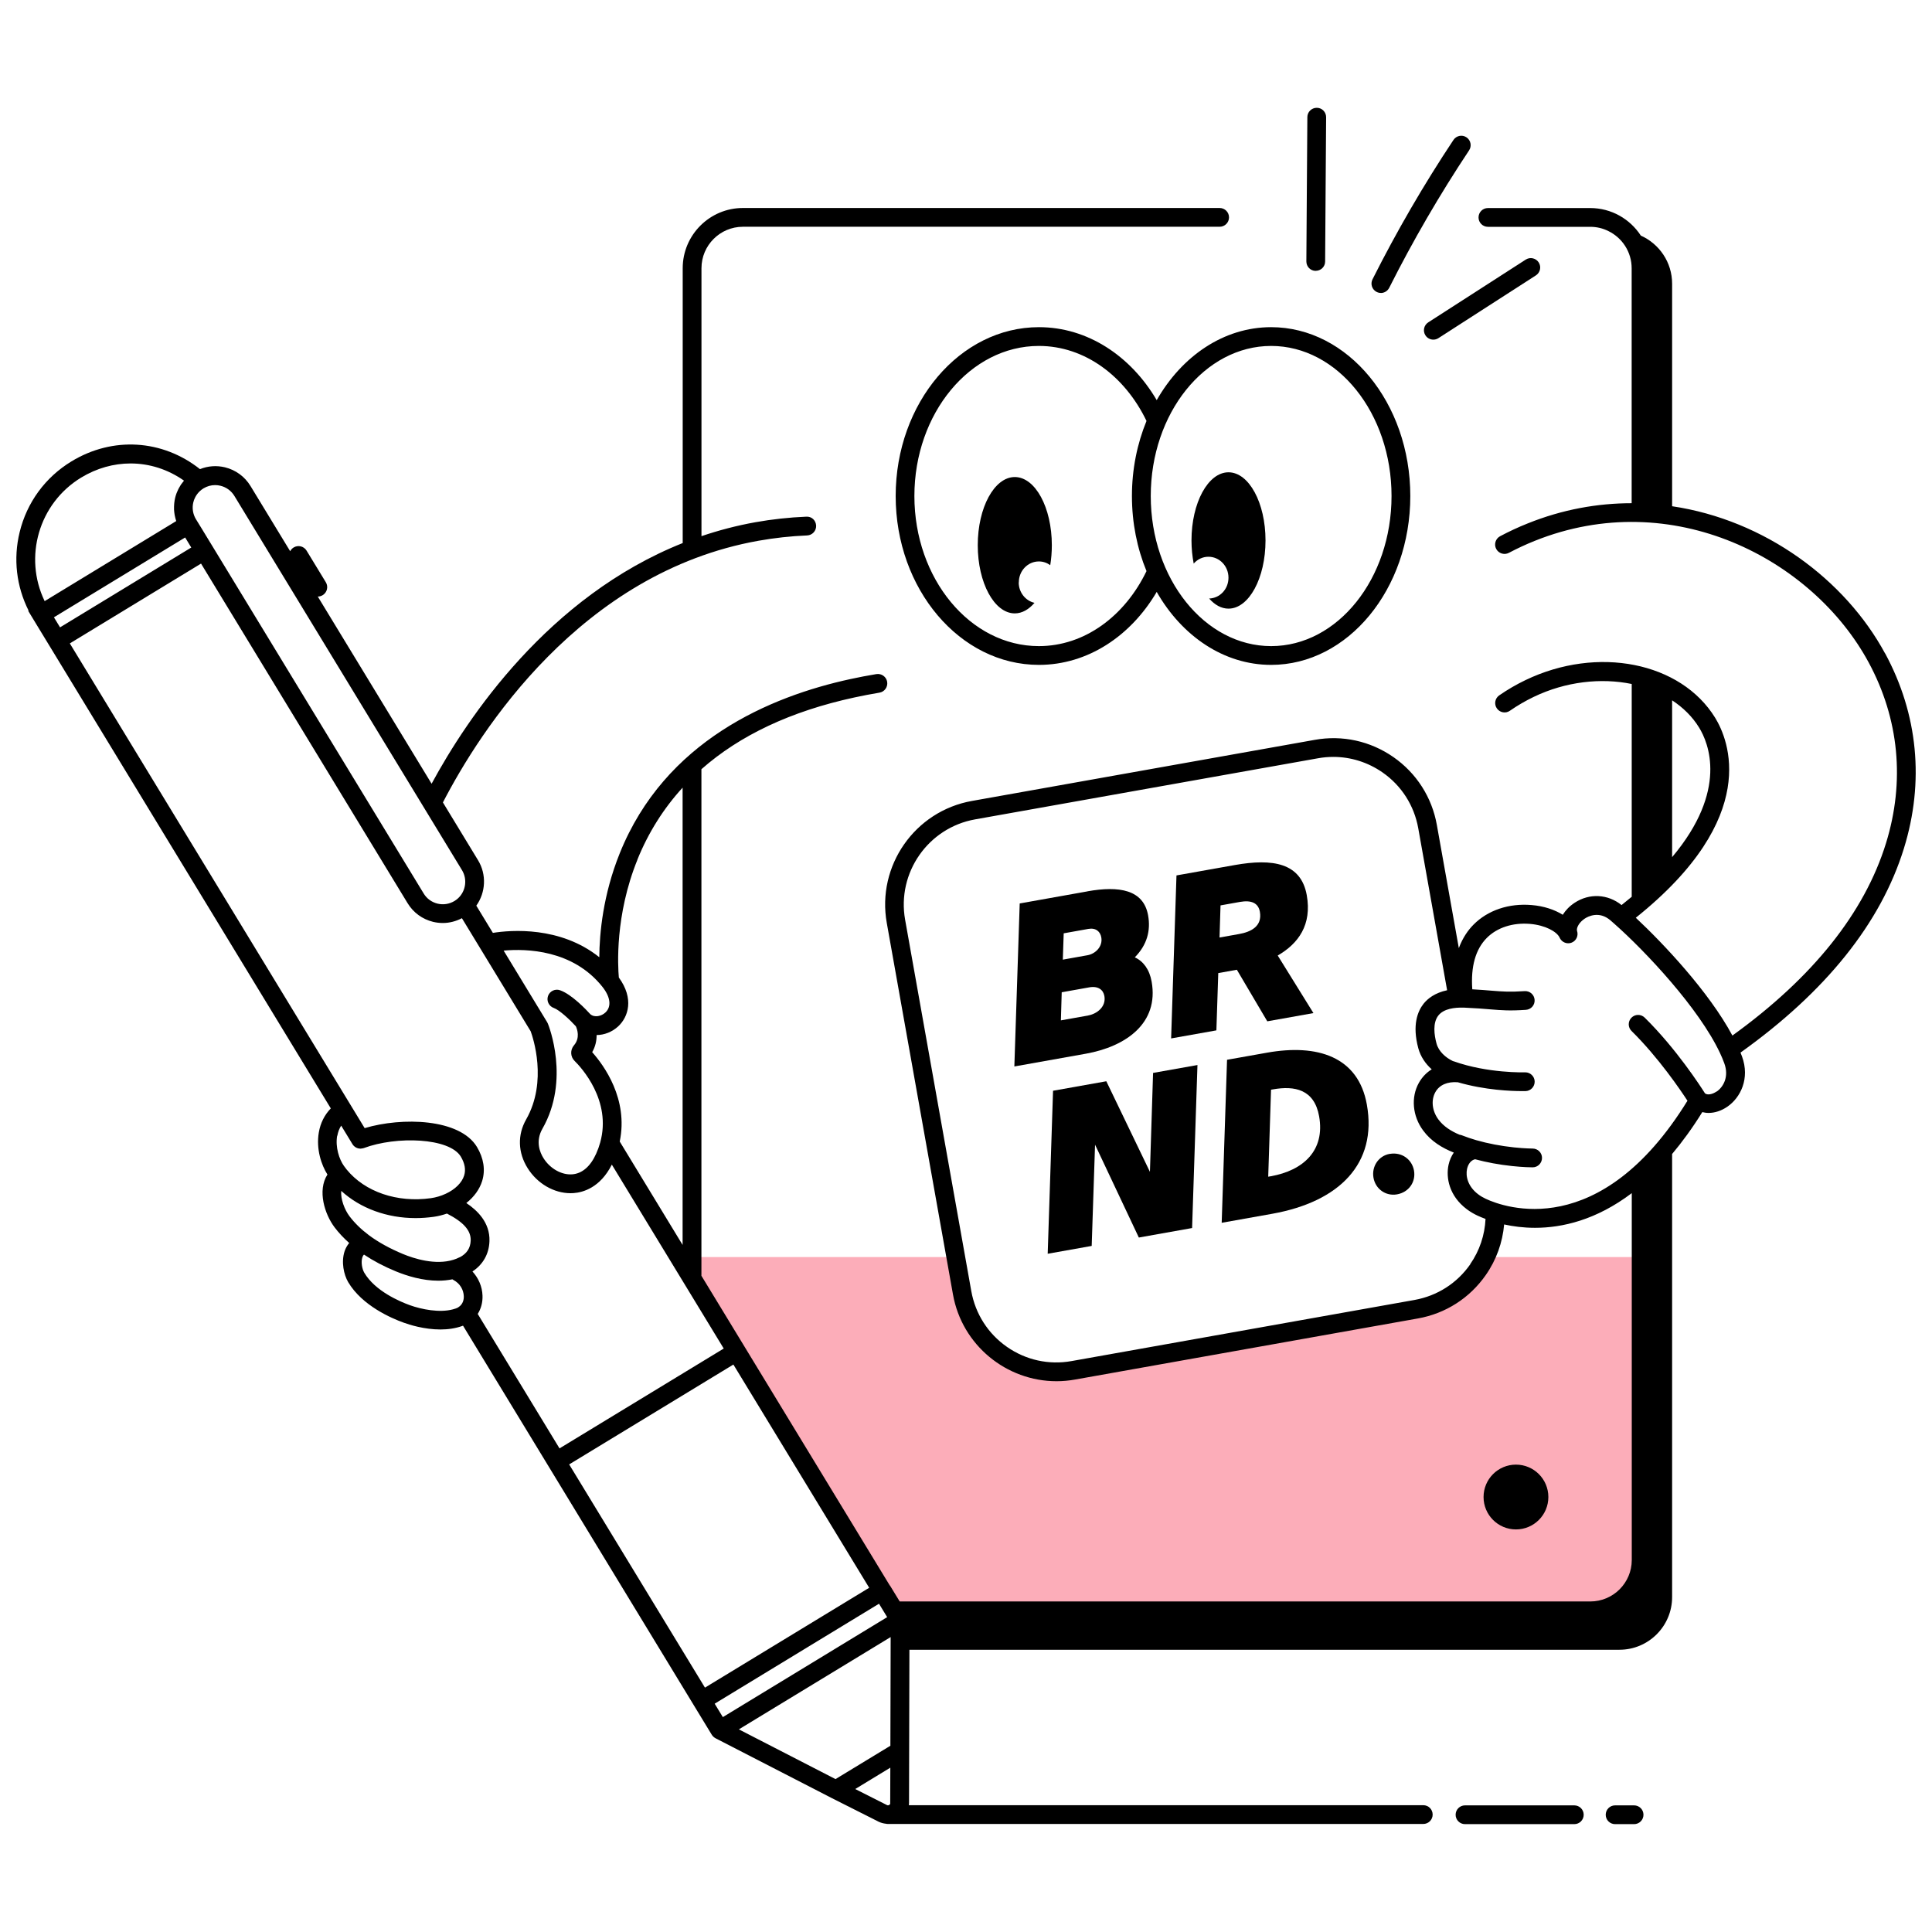 <?xml version="1.0" encoding="UTF-8"?>
<svg id="Ebene_1" data-name="Ebene 1" xmlns="http://www.w3.org/2000/svg" viewBox="0 0 350 350">
  <defs>
    <style>
      .cls-1 {
        fill: #fcadb9;
      }
    </style>
  </defs>
  <path class="cls-1" d="M269.07,227.73c-2.36,4.79-6.86,8.44-12.52,9.44l-62.12,11.07c-9.44,1.68-18.46-4.61-20.14-14.05l-1.15-6.47h-47.45v4.41l34.1,56.06,2.43,3.96h133.94v-64.43h-27.09Z"/>
  <path d="M230.28,59.27c-8.59,0-16.18,5.24-20.73,13.22-4.69-7.98-12.5-13.22-21.34-13.22-14.31,0-25.95,13.72-25.95,30.59s11.64,30.59,25.95,30.59c8.84,0,16.65-5.24,21.34-13.22,4.55,7.98,12.15,13.22,20.73,13.22,13.9,0,25.21-13.72,25.21-30.59s-11.31-30.59-25.21-30.59ZM188.2,117.05c-12.44,0-22.55-12.2-22.55-27.19s10.12-27.19,22.55-27.19c8.33,0,15.6,5.48,19.5,13.59-1.68,4.1-2.64,8.71-2.64,13.6s.95,9.5,2.64,13.6c-3.91,8.11-11.18,13.59-19.5,13.59ZM230.28,117.05c-12.02,0-21.81-12.2-21.81-27.19s9.78-27.19,21.81-27.19,21.81,12.2,21.81,27.19-9.78,27.19-21.81,27.19Z"/>
  <path d="M222.56,85.56c-3.71,0-6.71,5.53-6.71,12.35,0,1.47.15,2.88.4,4.19.66-.76,1.61-1.24,2.67-1.24,2.01,0,3.63,1.7,3.63,3.79s-1.56,3.71-3.5,3.78c1.02,1.16,2.22,1.83,3.5,1.83,3.71,0,6.71-5.53,6.71-12.35s-3-12.35-6.71-12.35Z"/>
  <path d="M184.57,105.5c0-2.1,1.63-3.79,3.63-3.79.77,0,1.48.25,2.06.68.19-1.15.29-2.36.29-3.62,0-6.82-3-12.35-6.71-12.35s-6.71,5.53-6.71,12.35,3,12.35,6.71,12.35c1.32,0,2.54-.71,3.57-1.91-1.63-.37-2.86-1.89-2.86-3.7Z"/>
  <path d="M197.01,161.47c5.73-1.02,10.15-.31,10.98,4.36.49,2.75-.18,5.34-2.41,7.6,1.54.7,2.66,2.2,3.05,4.4,1.35,7.57-4.7,11.77-11.92,13.06l-12.95,2.31.97-29.53,12.28-2.19ZM197.13,183.96c1.57-.28,3.29-1.56,2.94-3.52-.2-1.14-1.14-1.86-2.75-1.57l-4.98.89-.15,5.09,4.94-.88ZM197.01,173.05c1.41-.25,2.8-1.55,2.5-3.24-.18-1.02-.96-1.77-2.34-1.53l-4.47.8-.16,4.77,4.47-.8Z"/>
  <path d="M220.7,176.28l-.34,10.38-8.2,1.46.97-29.53,10.56-1.88c6.87-1.22,11.99-.4,13.04,5.45.96,5.38-1.51,8.77-5.26,10.94l6.47,10.43-8.36,1.49-5.51-9.34-3.37.6ZM224.46,169.21c2.16-.38,4.24-1.4,3.78-4.03-.29-1.61-1.56-2.15-3.6-1.79l-3.53.63-.18,5.82,3.53-.63Z"/>
  <path d="M198.38,207.34l-.61,18.37-7.97,1.42.97-29.53,9.65-1.72,7.9,16.41.57-17.92,8.04-1.43-.97,29.53-9.65,1.72-7.94-16.84Z"/>
  <path d="M247.62,200.11c1.9,10.67-4.96,17.6-17.16,19.78l-9.14,1.63.97-29.53,7.26-1.29c9.1-1.62,16.52.7,18.07,9.41ZM230.26,197.41l-.51,15.76.47-.08c5.89-1.05,9.86-4.67,8.75-10.87-.87-4.87-4.43-5.57-8.36-4.87l-.35.06Z"/>
  <path d="M251.77,209.04c2.16-.38,4.02.98,4.39,3.02.36,2.04-.92,3.93-3.08,4.31-2.04.36-3.9-.97-4.26-3.01-.36-2.04.91-3.97,2.95-4.33Z"/>
  <circle cx="274.63" cy="271.2" r="5.87"/>
  <path d="M285.2,330.46h-19.8c-.94,0-1.7-.76-1.7-1.7s.76-1.7,1.7-1.7h19.8c.94,0,1.7.76,1.7,1.7s-.76,1.7-1.7,1.7Z"/>
  <path d="M296.03,330.46h-3.44c-.94,0-1.7-.76-1.7-1.7s.76-1.7,1.7-1.7h3.44c.94,0,1.7.76,1.7,1.7s-.76,1.7-1.7,1.7Z"/>
  <path d="M10.64,117.85c-.45,0-.88-.23-1.13-.64l-3.2-5.26c-.38-.62-.18-1.44.44-1.82.62-.38,1.44-.18,1.82.44l3.2,5.26c.38.62.18,1.44-.44,1.82-.21.13-.45.19-.69.19Z"/>
  <path d="M265.11,181.47c-.67,0-1.25-.51-1.32-1.2-.66-6.7,1.5-10.43,3.43-12.38,2.5-2.53,6.23-3.78,10.25-3.44,3.68.32,6.74,1.93,7.79,4.1l.09.2c.29.67-.02,1.45-.69,1.74-.67.29-1.45-.02-1.74-.69l-.05-.11c-.53-1.09-2.63-2.34-5.62-2.6-3.23-.27-6.2.69-8.15,2.66-2.23,2.25-3.13,5.71-2.68,10.26.07.73-.46,1.38-1.19,1.45-.04,0-.09,0-.13,0Z"/>
  <path d="M259.66,61.53c-.56,0-1.11-.28-1.43-.78-.51-.79-.28-1.84.51-2.35l17.66-11.37c.79-.51,1.84-.28,2.35.51.51.79.28,1.84-.51,2.35l-17.66,11.37c-.28.18-.6.27-.92.27Z"/>
  <path d="M250.16,53.07c-.26,0-.52-.06-.76-.18-.84-.42-1.18-1.44-.76-2.28,4.36-8.67,9.29-17.17,14.67-25.26.52-.78,1.58-1,2.36-.47.78.52.99,1.58.47,2.36-5.3,7.97-10.17,16.35-14.47,24.9-.3.59-.9.94-1.52.94Z"/>
  <path d="M238.36,49.07h-.02c-.94,0-1.69-.78-1.68-1.72.04-4.65.07-9.12.09-13.42.02-4.41.05-8.65.09-12.72,0-.93.77-1.68,1.7-1.68h.02c.94,0,1.69.78,1.68,1.72-.04,4.06-.06,8.29-.09,12.7-.02,4.3-.05,8.78-.09,13.43,0,.93-.77,1.68-1.7,1.68Z"/>
  <path d="M341.5,118.38c-7.23-13.37-21.76-24.17-38.58-26.67v-40.31c0-3.89-2.33-7.23-5.67-8.72-1.95-3-5.33-4.99-9.17-4.99h-18.53c-.94,0-1.7.76-1.7,1.7s.76,1.7,1.7,1.7h18.53c1.18,0,2.3.27,3.29.77,2.5,1.21,4.22,3.78,4.22,6.74v42.56c-6.16,0-12.52,1.12-18.85,3.67-1.66.66-3.34,1.44-4.98,2.31-.83.44-1.15,1.47-.71,2.3.44.83,1.47,1.15,2.3.71,1.54-.81,3.11-1.54,4.66-2.16,25-10.04,50.4,3.3,60.51,22.01,5.52,10.22,6.61,21.54,3.15,32.74-3.91,12.64-13.28,24.36-27.83,34.86-4.27-7.95-12.48-16.65-17.5-21.34,22.75-18.21,16.8-32.28,14.38-36.22-6.22-10.11-21.32-13.11-34.37-6.83-1.63.78-3.23,1.71-4.75,2.76-.77.53-.97,1.59-.43,2.36.53.77,1.59.97,2.36.43,1.37-.95,2.82-1.79,4.29-2.5,5.83-2.81,12.23-3.49,17.78-2.35v38.55c-.59.49-1.21.99-1.84,1.5-2.5-2-5.81-2.18-8.49-.42-.93.61-1.65,1.36-2.16,2.18-1.49-.93-3.45-1.58-5.62-1.76-4.13-.36-7.97.94-10.55,3.55-.95.96-1.95,2.33-2.66,4.25l-3.98-22.31c-.89-5.01-3.69-9.38-7.86-12.29-4.18-2.91-9.24-4.03-14.25-3.13l-62.12,11.07c-10.35,1.84-17.27,11.76-15.42,22.11l11.99,67.29c1.64,9.22,9.7,15.72,18.76,15.72,1.11,0,2.23-.1,3.35-.3l62.12-11.07c5.01-.89,9.38-3.69,12.29-7.86,1.93-2.76,3.04-5.91,3.33-9.17,1.59.35,3.47.61,5.59.61,4.93,0,11.08-1.4,17.53-6.28v66.46c0,4.14-3.36,7.51-7.51,7.51h-125.11l-1.71-2.8c-.04-.06-.08-.11-.13-.17l-34.08-56.03v-91.77c6.97-6.15,16.22-10.51,27.72-13,1.44-.31,2.97-.61,4.53-.87.93-.15,1.55-1.03,1.4-1.96-.15-.92-1.03-1.55-1.96-1.4-1.62.27-3.2.57-4.7.9-14.54,3.15-33.6,11.19-41.79,31.57-3.03,7.53-3.67,14.49-3.7,18.82-7.08-5.66-16.03-4.93-19.28-4.41l-3-4.93c1.7-2.39,1.89-5.64.32-8.22l-6.37-10.48c6.64-12.84,24.9-41.66,57.18-47.41,2.87-.51,5.83-.84,8.8-.96.94-.04,1.67-.83,1.63-1.77-.04-.94-.79-1.69-1.77-1.63-3.12.13-6.23.47-9.25,1.01-3.4.61-6.65,1.47-9.75,2.52v-48.54c0-4.14,3.37-7.51,7.51-7.51h86.36c.94,0,1.7-.76,1.7-1.7s-.76-1.7-1.7-1.7h-86.36c-6.01,0-10.91,4.89-10.91,10.91v49.79c-24.32,9.69-38.99,31.6-45.49,43.6l-20.62-33.91s0,0,.01,0c.3,0,.6-.08.88-.25.8-.49,1.06-1.53.57-2.34l-3.49-5.73c-.49-.8-1.53-1.06-2.34-.57-.28.17-.49.41-.63.68l-7.19-11.82c-1.04-1.7-2.67-2.9-4.62-3.38-1.53-.37-3.1-.25-4.53.33-6.78-5.37-15.8-5.96-23.29-1.4-4.74,2.88-8.07,7.44-9.38,12.82-1.18,4.83-.59,9.81,1.62,14.21l-.07.04.88,1.45s0,0,0,0l.88,1.45h0s2.88,4.73,2.88,4.73h0s50.18,82.51,50.18,82.51c-1.14,1.18-1.88,2.65-2.17,4.35-.52,3.03.47,5.91,1.56,7.63-1.87,2.91-.48,7.22,1.29,9.56.75,1,1.65,1.95,2.65,2.84-.34.42-.63.9-.82,1.46-.67,1.99-.14,4.3.63,5.62,2.53,4.28,7.87,6.57,10.05,7.35,1,.37,3.72,1.24,6.68,1.24,1.32,0,2.68-.18,3.96-.64.04-.02.08-.03.12-.05l15.46,25.42s0,0,0,0c0,0,0,0,0,0l26.35,43.34s0,0,0,0c0,0,0,0,0,0l3.25,5.34s.04.06.06.09c.04.05.07.1.12.15.03.04.07.07.11.11.04.04.08.08.13.12.05.04.1.06.15.1.04.02.07.05.11.07l21.06,10.84,8.49,4.28c.43.21.88.32,1.33.37.12.03.24.04.37.04h0s0,0,0,0c0,0,0,0,.01,0h96.96c.94,0,1.7-.76,1.7-1.7s-.76-1.7-1.7-1.7h-93.19c.01-.13.03-.26.03-.4l.07-27.76h128.63c5.26,0,9.54-4.27,9.54-9.54v-80.27c1.83-2.18,3.67-4.69,5.47-7.59.37.09.74.15,1.13.15,1.13,0,2.32-.38,3.41-1.13,2.38-1.64,4.12-5.1,2.65-9.11-.08-.22-.18-.46-.27-.69,15.45-11.03,25.42-23.46,29.6-36.98,3.74-12.09,2.56-24.32-3.41-35.36ZM302.92,126.87c1.99,1.31,3.67,2.95,4.89,4.94,1.69,2.74,5.32,11.34-4.89,23.47v-28.4ZM115.47,155.73c1.99-4.91,4.73-9.25,8.19-13.04v82.84l-11.39-18.73c1.6-7.71-2.88-13.82-4.99-16.19.6-1.04.81-2.11.8-3.1,1.38-.01,2.79-.54,3.91-1.57,1.84-1.71,2.91-5.02.12-8.85-.18-2.02-.73-11.25,3.37-21.35ZM109.13,178.77c1.48,1.86,1.68,3.6.54,4.66-.72.67-1.96.96-2.73.3-.67-.74-3.34-3.59-5.49-4.34-.88-.31-1.86.16-2.17,1.04-.31.89.16,1.86,1.04,2.17,1,.35,2.89,2.1,4,3.32.24.51.82,2.1-.34,3.45-.71.83-.66,2.07.11,2.82,1.15,1.13,6.77,7.16,4.64,14.79-.18.66-.42,1.33-.72,2-1.04,2.33-2.55,3.63-4.36,3.76-1.92.14-4.01-1.04-5.19-2.93-.64-1.01-1.5-3.05-.19-5.34,5.04-8.82,1.15-18.63.98-19.04-.02-.04-.04-.08-.06-.12-.02-.04-.03-.08-.06-.12l-7.89-12.98c4.1-.37,12.53-.18,17.9,6.57ZM35.03,90.98c.06-.26.15-.52.27-.76.22-.48.54-.91.93-1.27.2-.18.41-.34.64-.48.65-.39,1.37-.59,2.11-.59.32,0,.64.04.96.12,1.06.26,1.95.91,2.52,1.84l41.23,67.79c1,1.63.71,3.77-.68,5.08h0c-.2.19-.42.36-.67.51-.93.56-2.02.74-3.08.48-1.06-.26-1.95-.91-2.51-1.84l-37.42-61.52h0l-2.88-4.73h0s-.91-1.48-.91-1.48l-.04-.06c-.56-.93-.73-2.02-.48-3.07ZM8.08,108.88c-3.83-7.95-1.07-17.68,6.62-22.36,2.82-1.71,5.9-2.56,8.95-2.56,3.4,0,6.75,1.05,9.68,3.11-.04.05-.07.1-.11.15-.12.15-.24.3-.35.45-.05.08-.11.16-.16.24-.1.15-.19.3-.27.46-.05.09-.09.17-.14.26-.08.17-.16.34-.23.52-.03.08-.07.16-.1.24-.09.26-.18.52-.24.79-.08.31-.12.63-.16.95,0,.08-.02.16-.02.25-.02.28-.03.56-.02.84,0,.04,0,.08,0,.12.02.31.06.62.11.93.01.08.03.16.05.24.05.25.12.51.2.76.01.04.02.09.03.13l-23.85,14.51ZM9.77,111.83l23.77-14.46.29.47.82,1.35-23.77,14.46-1.11-1.82ZM83.03,236.83c-.13.08-.29.15-.45.21-.17.06-.35.12-.53.16-2.4.65-5.64.02-7.79-.75-1.83-.66-6.31-2.56-8.27-5.89-.39-.67-.63-1.92-.34-2.8.08-.24.18-.38.29-.48,1.69,1.13,3.61,2.15,5.78,3.04,2.07.85,4.83,1.69,7.69,1.69.85,0,1.7-.08,2.55-.25.07.05.14.1.22.14.55.29,1.01.72,1.33,1.24.31.5.49,1.08.51,1.67.02.52-.09,1.46-.99,2.01ZM83.27,227.76c-.36.19-.74.34-1.13.46-3.27,1.02-7.13-.21-9.13-1.04-2.38-.99-4.45-2.13-6.15-3.39-1.42-1.06-2.61-2.22-3.55-3.46-.89-1.18-1.63-3.13-1.49-4.59,3.45,3.16,8.28,4.93,13.47,4.93,1.08,0,2.17-.08,3.27-.23.81-.11,1.62-.32,2.41-.59,3.03,1.56,4.36,3.08,4.3,4.89-.05,1.38-.71,2.37-2,3.04ZM61.11,205.76c.12-.69.35-1.3.7-1.84l2.05,3.37s0,0,0,0c.07.12.16.22.25.31.03.03.06.05.09.08.07.06.14.11.22.16.04.02.08.05.12.07.09.04.17.08.26.1.03,0,.06.02.09.03.12.03.24.04.37.05.01,0,.02,0,.04,0,.03,0,.06,0,.08-.01.1,0,.19-.02.29-.04.04-.01.09-.02.13-.03.03,0,.06-.01.09-.02,5.94-2.22,15.53-1.88,17.59,1.54.72,1.21.93,2.35.61,3.41-.4,1.31-1.62,2.53-3.36,3.33-.84.39-1.76.66-2.66.79-6.11.86-11.96-1.13-15.28-5.2-.17-.21-.33-.42-.49-.65-.84-1.18-1.58-3.39-1.22-5.46ZM86.54,238.04c.6-.95.92-2.1.87-3.33-.05-1.63-.73-3.18-1.82-4.37,1.91-1.26,3-3.17,3.08-5.49.12-3.39-2.24-5.61-4.19-6.91,1.4-1.11,2.4-2.48,2.87-4,.61-1.98.28-4.11-.94-6.15-3.11-5.18-13.59-5.44-20.35-3.42L12.65,116.56l23.77-14.46,37.42,61.52c1.04,1.71,2.67,2.9,4.61,3.38.59.14,1.19.21,1.78.21,1.2,0,2.37-.31,3.45-.87l12.46,20.49c.38,1.04,3.12,9.05-.82,15.96-1.6,2.8-1.5,6.02.27,8.84,1.76,2.8,4.76,4.53,7.77,4.53.18,0,.37,0,.55-.02,1.71-.12,4.82-.98,6.93-5.16l20.27,33.32-29.75,18.09-14.81-24.35ZM127.71,305.73l-24.6-40.44,29.75-18.09,24.6,40.44-29.75,18.09ZM129.47,308.64l29.77-18.11,1.48,2.43-29.77,18.11-1.48-2.43ZM161.28,326.65c0,.19-.11.29-.2.34-.09.05-.23.1-.39.02l-5.76-2.91,6.36-3.87-.02,6.41ZM161.3,316.26l-9.94,6.04-17.51-9.01,27.5-16.72-.05,19.69ZM266.35,229.04c-2.39,3.43-5.98,5.72-10.1,6.46l-62.12,11.07c-4.12.74-8.28-.18-11.71-2.57-3.43-2.39-5.72-5.98-6.46-10.1l-11.99-67.29c-1.51-8.5,4.17-16.65,12.67-18.17l62.12-11.07c.93-.17,1.86-.25,2.78-.25,3.17,0,6.27.97,8.93,2.82,3.43,2.39,5.72,5.98,6.46,10.1l5.23,29.35c-2.21.47-3.52,1.51-4.27,2.45-1.06,1.35-2.09,3.84-.95,8.06.42,1.54,1.32,2.83,2.43,3.82-.96.59-1.75,1.42-2.33,2.45-1.46,2.62-1.16,6.01.78,8.63,1.45,1.97,3.46,3.17,5.55,4-.44.64-.77,1.39-.95,2.22-.5,2.31.1,5.62,3.28,8.02.6.46,1.28.86,2.01,1.2.34.16.82.36,1.41.58-.14,2.92-1.07,5.74-2.78,8.2ZM311,197.72c-.83.57-1.72.7-2.13.34,0,0,0,0-.01-.01-.75-1.19-5.17-8.05-10.91-13.7-.67-.66-1.75-.65-2.4.02-.66.67-.65,1.75.02,2.4,4.91,4.84,8.92,10.78,10.13,12.64-15.84,25.68-33.19,19.33-36.53,17.77-.51-.24-.98-.51-1.39-.83-1.9-1.44-2.29-3.31-2.01-4.59.21-.94.75-1.6,1.46-1.75,0,0,0,0,0,0,2.1.56,4.34.98,6.69,1.23,2.06.22,3.47.23,3.71.23h.03c.94,0,1.69-.77,1.69-1.71,0-.94-.77-1.69-1.7-1.69h0s-1.36,0-3.37-.21c-2.42-.26-4.73-.7-6.85-1.31-.9-.26-1.78-.56-2.62-.89-.13-.05-.27-.08-.41-.1-1.5-.63-2.88-1.49-3.82-2.76-1.15-1.55-1.36-3.5-.55-4.95.73-1.31,2.19-1.94,4.07-1.79,5.01,1.45,9.79,1.6,11.56,1.6.42,0,.67,0,.72,0,.94-.03,1.67-.82,1.64-1.76-.03-.92-.79-1.64-1.7-1.64-.02,0-.04,0-.06,0-.06,0-6.71.21-12.91-2-.04-.02-.09-.02-.13-.03-1.35-.64-2.6-1.77-2.98-3.19-.43-1.58-.71-3.74.33-5.07.99-1.26,2.98-1.47,4.52-1.43h.15c2.11.09,3.55.21,4.71.31,2.11.17,3.5.29,6.48.09.94-.06,1.65-.87,1.58-1.81-.06-.94-.88-1.65-1.81-1.58-2.72.18-3.95.08-5.97-.08-.93-.08-2.04-.17-3.51-.25-.29-4.11.58-7.24,2.62-9.3,1.87-1.89,4.73-2.81,7.84-2.55,2.81.24,4.83,1.41,5.34,2.44.04.09.08.18.14.26.02.04.05.07.07.11.02.03.05.06.07.09.46.55,1.23.77,1.93.49.85-.34,1.26-1.29.96-2.15-.12-.54.37-1.52,1.42-2.21.57-.37,2.57-1.44,4.63.32.23.2.47.41.74.65,5.6,4.95,15.31,15.27,19.12,23.4.3.64.56,1.26.77,1.84.91,2.46-.18,4.31-1.38,5.14Z"/>
</svg>